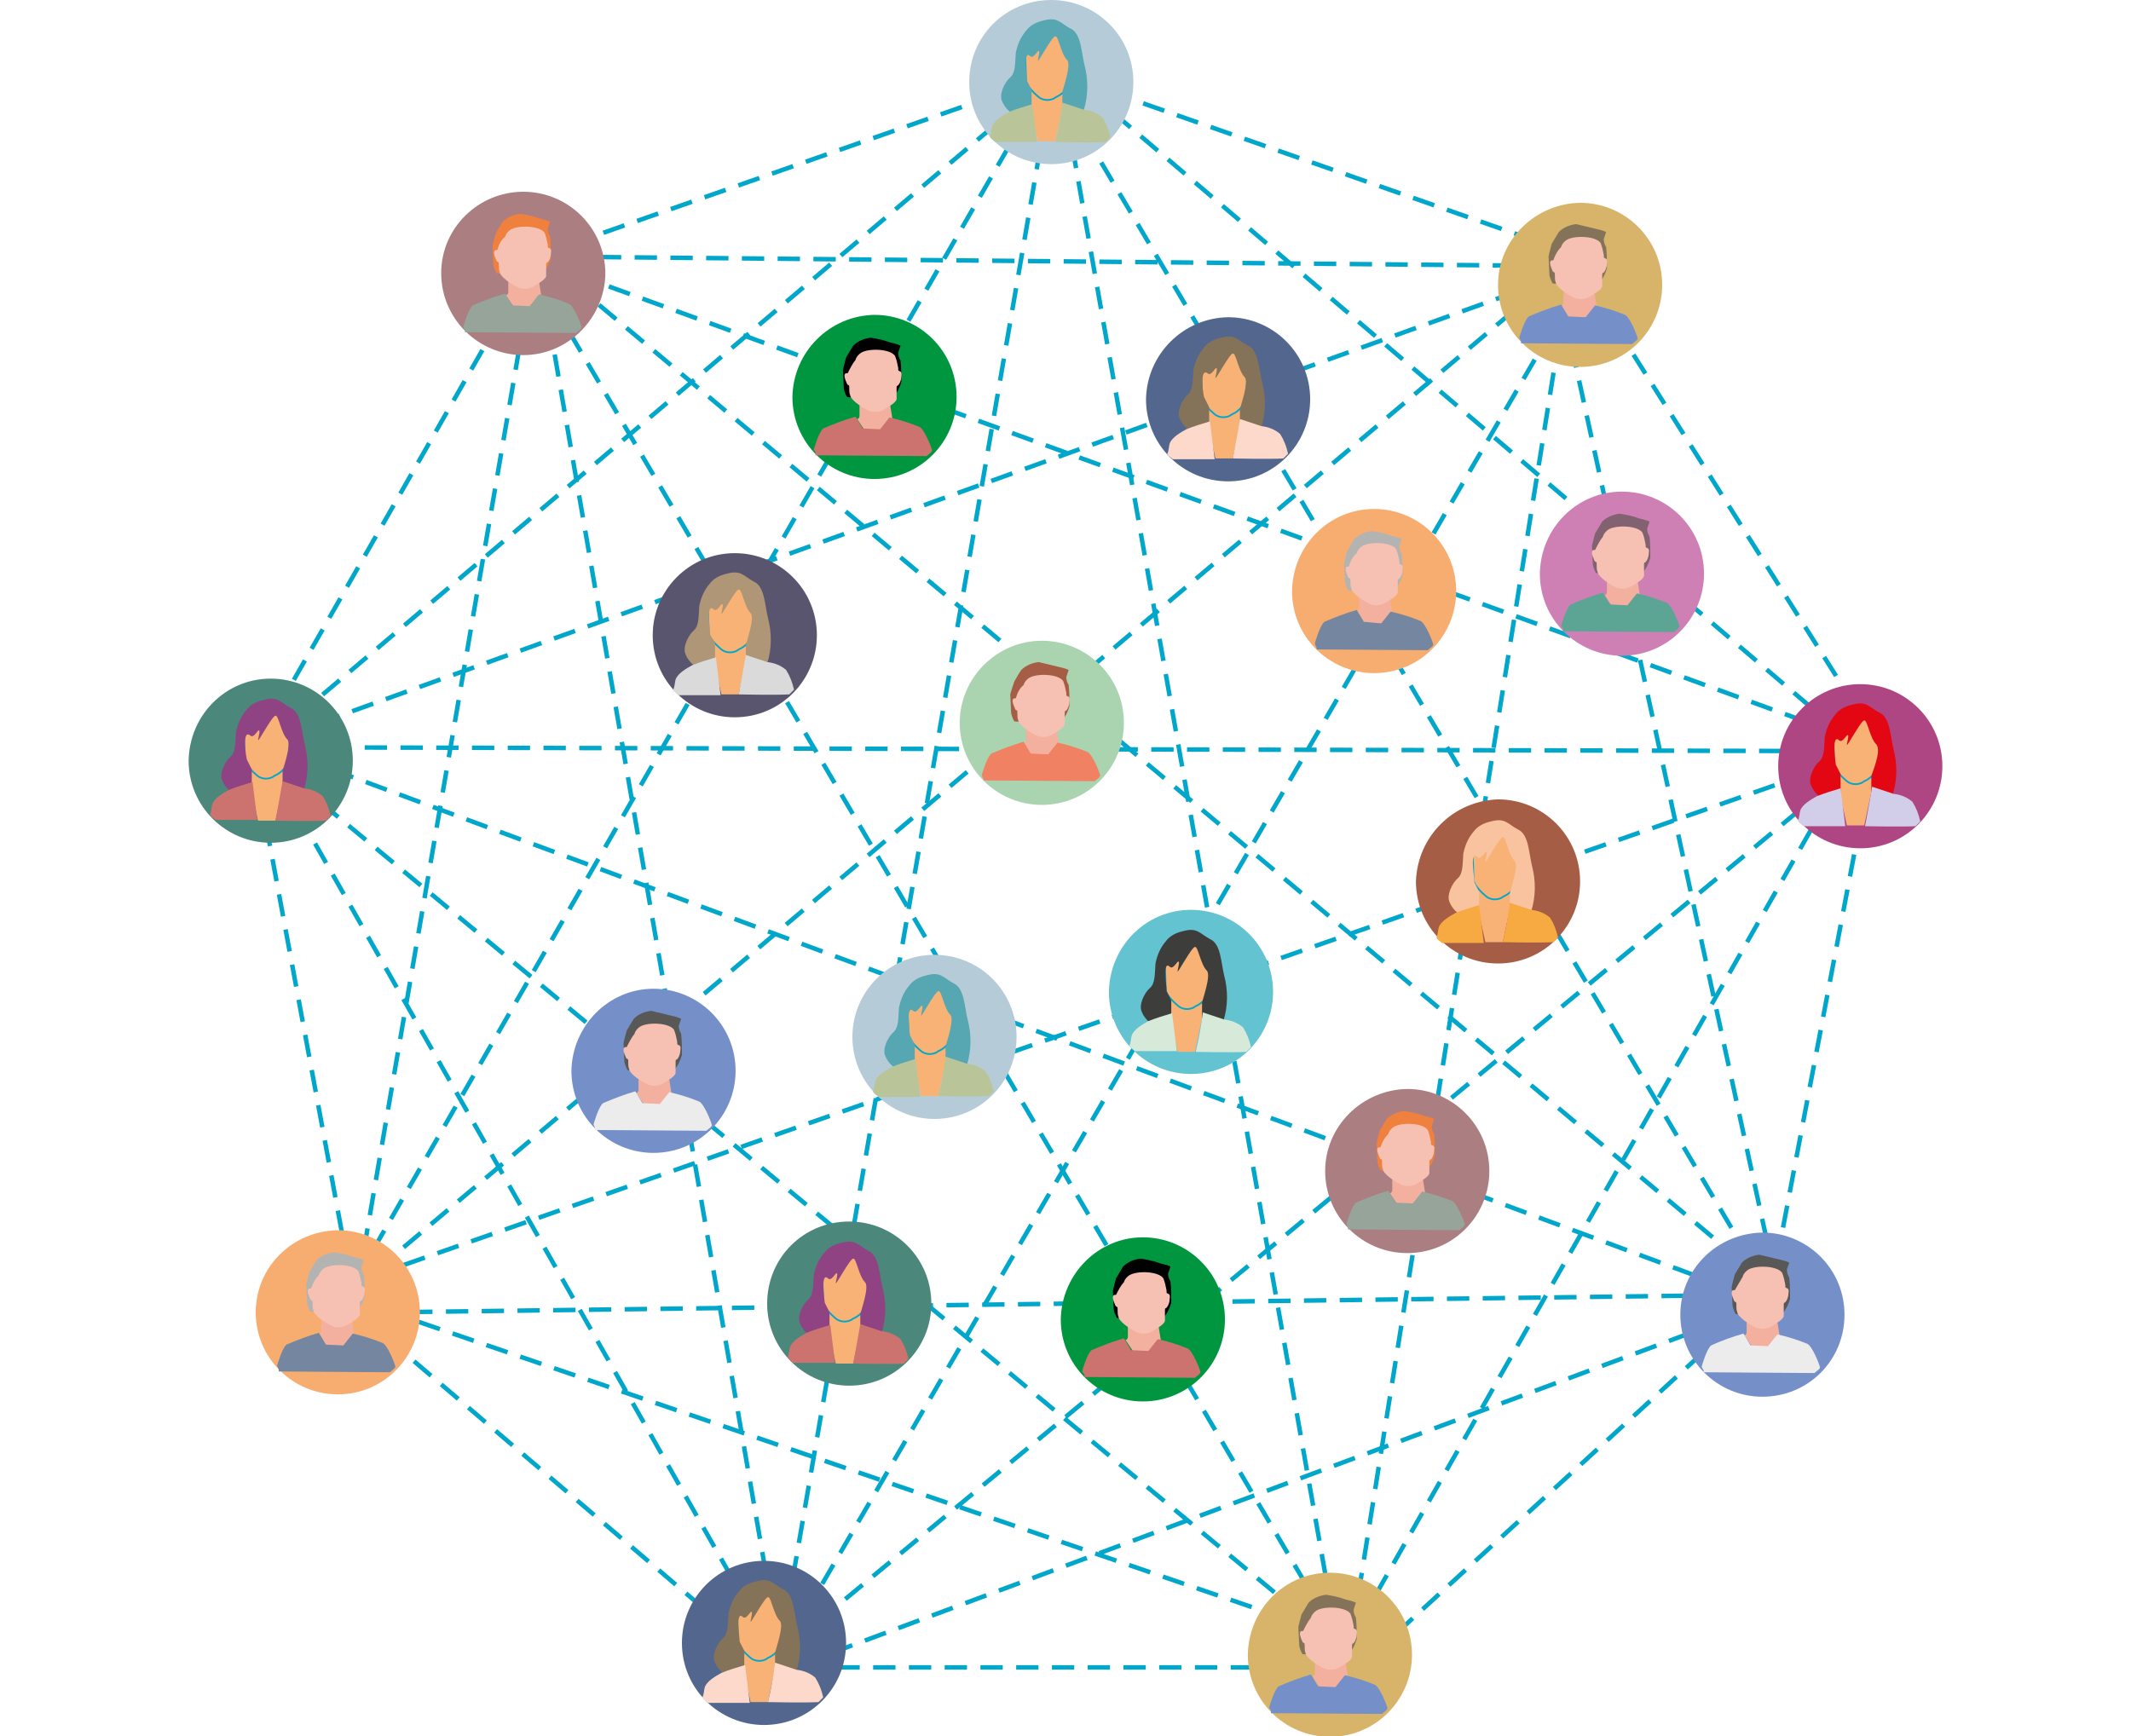 <?xml version="1.0" encoding="utf-8"?>
<!-- Generator: $$$/GeneralStr/196=Adobe Illustrator 27.6.0, SVG Export Plug-In . SVG Version: 6.00 Build 0)  -->
<svg version="1.1" id="Raggruppa_330" xmlns="http://www.w3.org/2000/svg" xmlns:xlink="http://www.w3.org/1999/xlink" x="0px"
	 y="0px" viewBox="0 0 270 220" style="enable-background:new 0 0 270 220;" xml:space="preserve">
<style type="text/css">
	.st0{fill:none;stroke:#00A7CB;stroke-width:0.567;stroke-miterlimit:22.926;stroke-dasharray:2.83,1.7;}
	.st1{fill-rule:evenodd;clip-rule:evenodd;fill:#B6CBD8;}
	.st2{fill-rule:evenodd;clip-rule:evenodd;fill:#F8B276;}
	.st3{fill:none;stroke:#00A7CB;stroke-width:0.216;stroke-miterlimit:22.926;}
	.st4{fill-rule:evenodd;clip-rule:evenodd;fill:#57A7B3;}
	.st5{fill-rule:evenodd;clip-rule:evenodd;fill:#B9C599;}
	.st6{fill-rule:evenodd;clip-rule:evenodd;fill:#53668D;}
	.st7{fill-rule:evenodd;clip-rule:evenodd;fill:#857359;}
	.st8{fill-rule:evenodd;clip-rule:evenodd;fill:#FCD9CA;}
	.st9{fill-rule:evenodd;clip-rule:evenodd;fill:#4B877A;}
	.st10{fill-rule:evenodd;clip-rule:evenodd;fill:#904382;}
	.st11{fill-rule:evenodd;clip-rule:evenodd;fill:#CC7370;}
	.st12{fill-rule:evenodd;clip-rule:evenodd;fill:#5A556E;}
	.st13{fill-rule:evenodd;clip-rule:evenodd;fill:#AF9676;}
	.st14{fill-rule:evenodd;clip-rule:evenodd;fill:#DADADA;}
	.st15{fill-rule:evenodd;clip-rule:evenodd;fill:#A65D45;}
	.st16{fill-rule:evenodd;clip-rule:evenodd;fill:#F9C3A0;}
	.st17{fill-rule:evenodd;clip-rule:evenodd;fill:#F7A942;}
	.st18{fill-rule:evenodd;clip-rule:evenodd;fill:#AD4682;}
	.st19{fill-rule:evenodd;clip-rule:evenodd;fill:#E30613;}
	.st20{fill-rule:evenodd;clip-rule:evenodd;fill:#D2CDE8;}
	.st21{fill-rule:evenodd;clip-rule:evenodd;fill:#758FC9;}
	.st22{fill-rule:evenodd;clip-rule:evenodd;fill:#F4B09E;}
	.st23{fill-rule:evenodd;clip-rule:evenodd;fill:#ECECEC;}
	.st24{fill-rule:evenodd;clip-rule:evenodd;fill:#585857;}
	.st25{fill-rule:evenodd;clip-rule:evenodd;fill:#F6C1B3;}
	.st26{fill-rule:evenodd;clip-rule:evenodd;fill:#A9D4AF;}
	.st27{fill-rule:evenodd;clip-rule:evenodd;fill:#F08263;}
	.st28{fill-rule:evenodd;clip-rule:evenodd;fill:#F7AD70;}
	.st29{fill-rule:evenodd;clip-rule:evenodd;fill:#7486A0;}
	.st30{fill-rule:evenodd;clip-rule:evenodd;fill:#B3B3B2;}
	.st31{fill-rule:evenodd;clip-rule:evenodd;fill:#CE80B5;}
	.st32{fill-rule:evenodd;clip-rule:evenodd;fill:#5CA594;}
	.st33{fill-rule:evenodd;clip-rule:evenodd;fill:#826271;}
	.st34{fill-rule:evenodd;clip-rule:evenodd;fill:#D7B46A;}
	.st35{fill-rule:evenodd;clip-rule:evenodd;fill:#009640;}
	.st36{fill-rule:evenodd;clip-rule:evenodd;}
	.st37{fill-rule:evenodd;clip-rule:evenodd;fill:#AB7E81;}
	.st38{fill-rule:evenodd;clip-rule:evenodd;fill:#96A499;}
	.st39{fill-rule:evenodd;clip-rule:evenodd;fill:#F0803D;}
	.st40{fill-rule:evenodd;clip-rule:evenodd;fill:#64C3D1;}
	.st41{fill-rule:evenodd;clip-rule:evenodd;fill:#3D3D3C;}
	.st42{fill-rule:evenodd;clip-rule:evenodd;fill:#D7EAD9;}
</style>
<path id="Tracciato_919" class="st0" d="M67.9,32.5L134,9.3L198.8,32l38.9,61.7l-13.3,69.8l-52.2,47.8H97.9l-52.7-45L32,95.3
	L67.9,32.5z"/>
<path id="Tracciato_920" class="st0" d="M132.6,14.2L98.8,209.5l-30-173.1l100.5,170.9L134.8,12.6l88.3,149.3L70,33.7l169.1,61.5
	L34.5,94.7l186.9,69.4l-171.9,2.2l121.5,41.6l64.4-113.2l-100.9-86l-101.5,86l66.4,117l126.1-47L196.9,33.7L67.8,32.5L45.6,161.3
	l86-149.3"/>
<path id="Tracciato_921" class="st0" d="M36.1,93.2l160.4-57.8L46.6,161.9l190.3-66.6L99.3,209.1l98.8-169.8l-27.2,170.3L35.2,97.2"
	/>
<path id="Tracciato_922" class="st1" d="M133.2,0c5.7,0,10.4,4.6,10.4,10.4c0,5.7-4.6,10.4-10.4,10.4c-5.7,0-10.4-4.6-10.4-10.4
	C122.8,4.6,127.4,0,133.2,0"/>
<path id="Tracciato_923" class="st2" d="M130.5,12l0.1,1.8l0.9,4.1h2.2l1-4.7v-1.5C134.8,11.8,130.6,8.7,130.5,12"/>
<path id="Tracciato_924" class="st2" d="M129.9,7.4c0,0,0.1,2.2,0.1,2.8s1,1.6,1.6,2.1c0.6,0.5,1.6,0.5,2.2,0
	c0.7-0.3,1.2-0.8,1.6-1.5c0.2-1,0.3-2.1,0.3-3.1c-0.1-1.2-0.6-2.4-1.2-3.4c-0.5-0.5-1.2-0.8-1.9-0.6c-0.6,0.4-1.9,1.2-2.2,1.9
	S129.9,7.4,129.9,7.4z"/>
<path id="Tracciato_925" class="st3" d="M129.9,7.4c0,0,0.1,2.2,0.1,2.8s1,1.6,1.6,2.1c0.6,0.5,1.6,0.5,2.2,0
	c0.7-0.3,1.2-0.8,1.6-1.5c0.2-1,0.3-2.1,0.3-3.1c-0.1-1.2-0.6-2.4-1.2-3.4c-0.5-0.5-1.2-0.8-1.9-0.6c-0.6,0.4-1.9,1.2-2.2,1.9
	S129.9,7.4,129.9,7.4z"/>
<path id="Tracciato_926" class="st4" d="M130.5,7.1c0.3,0.3,0.6-0.1,1-0.6c0.4-0.3,0,0.9,0,1.2s1.8-3.1,2.2-3.1
	c0.4-0.1,0.7,2.2,1.5,3c0.6,0.6-0.6,3.8-0.6,4.1v2.2c0,0,1.9,2.2,2.7,0.1c0.6-1.9,0.6-3.9,0.1-5.8c-0.4-1.6-0.4-4-1.8-4.6
	c-1.3-0.7-1.6-1.5-3.4-1c-0.9,0.2-1.7,0.6-2.2,1.3c-0.7,0.8-1.1,1.8-1.3,2.8c-0.1,1.2,0,2.5-0.7,3.1c-0.7,0.6-1.5,2.2-1,3.1
	c0.2,0.5,0.6,1,1,1.3c0.9,0,1.8,0,2.7-0.1v-2.7l-0.6-1.2C130.2,10.2,129.5,6.2,130.5,7.1"/>
<path id="Tracciato_927" class="st5" d="M130.8,13.2c-1,0.3-2,0.6-3,1c-0.7,0.4-1.8,1-2.1,1.8c-0.1,0.3-0.1,0.9-0.3,1.3
	c0.1,0.3,0.4,0.4,0.7,0.7h5.3L130.8,13.2z"/>
<path id="Tracciato_928" class="st5" d="M134.6,13c0.9,0.3,1.8,0.6,2.7,0.9c0.9,0.1,1.7,0.4,2.4,1c0.5,0.8,0.8,1.6,1,2.5l-0.6,0.6
	c-1.8,0.1-6.4,0-6.4,0C134.1,16.4,134.4,14.7,134.6,13"/>
<path id="Tracciato_929" class="st6" d="M155.6,40.2c5.7,0,10.4,4.6,10.4,10.4c0,5.7-4.6,10.4-10.4,10.4c-5.7,0-10.4-4.6-10.4-10.4
	C145.3,44.9,149.9,40.3,155.6,40.2"/>
<path id="Tracciato_930" class="st2" d="M153,52.2l0.1,1.8l0.9,4.1h2.2l1-4.7v-1.5C157.1,51.9,153,49,153,52.2"/>
<path id="Tracciato_931" class="st2" d="M152.2,47.6c0,0,0.1,2.2,0.1,2.8s1,1.6,1.6,2.1c0.6,0.5,1.6,0.5,2.2,0
	c0.7-0.3,1.2-0.8,1.6-1.5c0.2-1,0.3-2.1,0.3-3.1c-0.1-1.2-0.6-2.4-1.2-3.4c-0.5-0.5-1.2-0.8-1.9-0.6c-0.6,0.4-1.9,1.2-2.2,1.9
	S152.2,47.6,152.2,47.6z"/>
<path id="Tracciato_932" class="st3" d="M152.2,47.6c0,0,0.1,2.2,0.1,2.8s1,1.6,1.6,2.1c0.6,0.5,1.6,0.5,2.2,0
	c0.7-0.3,1.2-0.8,1.6-1.5c0.2-1,0.3-2.1,0.3-3.1c-0.1-1.2-0.6-2.4-1.2-3.4c-0.5-0.5-1.2-0.8-1.9-0.6c-0.6,0.4-1.9,1.2-2.2,1.9
	S152.2,47.6,152.2,47.6z"/>
<path id="Tracciato_933" class="st7" d="M153,47.3c0.3,0.3,0.6-0.1,1-0.6c0.4-0.3,0,0.9,0,1.2s1.8-3.1,2.2-3.1
	c0.4-0.1,0.7,2.2,1.5,3c0.6,0.6-0.6,3.8-0.6,4.1v2.2c0,0,1.9,2.2,2.7,0.1c0.6-1.9,0.6-3.9,0.1-5.8c-0.4-1.6-0.4-4-1.8-4.6
	c-1.3-0.7-1.6-1.5-3.4-1c-0.9,0.2-1.7,0.6-2.2,1.3c-0.7,0.8-1.1,1.8-1.3,2.8c-0.1,1.2,0,2.5-0.7,3.1s-1.5,2.2-1,3.1
	c0.2,0.5,0.6,1,1,1.3c0.9,0,1.8,0,2.7-0.1v-2.7l-0.6-1.2C152.5,50.5,151.9,46.5,153,47.3"/>
<path id="Tracciato_934" class="st8" d="M153.3,53.4c-1,0.3-2,0.6-3,1c-0.7,0.4-1.8,1-2.1,1.8c-0.1,0.3-0.1,0.9-0.3,1.3
	c0.1,0.3,0.4,0.4,0.7,0.7h5.3L153.3,53.4z"/>
<path id="Tracciato_935" class="st8" d="M157.1,53.1c0.9,0.3,1.8,0.6,2.7,0.9c0.9,0.1,1.7,0.4,2.4,1c0.5,0.8,0.8,1.6,1,2.5l-0.6,0.6
	c-1.8,0.1-6.4,0-6.4,0S157.1,53.4,157.1,53.1"/>
<path id="Tracciato_936" class="st9" d="M34.3,86c5.7,0,10.4,4.6,10.4,10.4c0,5.7-4.6,10.4-10.4,10.4c-5.7,0-10.4-4.6-10.4-10.4
	C24,90.6,28.6,86,34.3,86"/>
<path id="Tracciato_937" class="st2" d="M31.7,98.1l0.1,1.8l0.9,4.1h2.2l1-4.7v-1.5C35.8,97.8,31.7,94.7,31.7,98.1"/>
<path id="Tracciato_938" class="st2" d="M30.9,93.4c0,0,0.1,2.2,0.1,2.8s1,1.6,1.6,2.1c0.6,0.5,1.6,0.5,2.2,0
	c0.7-0.3,1.2-0.8,1.6-1.5c0.2-1,0.3-2.1,0.3-3.1c-0.1-1.2-0.6-2.4-1.2-3.4c-0.5-0.5-1.2-0.8-1.9-0.6c-0.6,0.4-1.9,1.2-2.2,1.9
	S30.9,93.4,30.9,93.4z"/>
<path id="Tracciato_939" class="st3" d="M30.9,93.4c0,0,0.1,2.2,0.1,2.8s1,1.6,1.6,2.1c0.6,0.5,1.6,0.5,2.2,0
	c0.7-0.3,1.2-0.8,1.6-1.5c0.2-1,0.3-2.1,0.3-3.1c-0.1-1.2-0.6-2.4-1.2-3.4c-0.5-0.5-1.2-0.8-1.9-0.6c-0.6,0.4-1.9,1.2-2.2,1.9
	S30.9,93.4,30.9,93.4z"/>
<path id="Tracciato_940" class="st10" d="M31.7,93.2c0.3,0.3,0.6-0.1,1-0.6c0.4-0.3,0,0.9,0,1.2s1.8-3.1,2.2-3.1
	c0.4-0.1,0.7,2.2,1.5,3c0.6,0.6-0.6,3.8-0.6,4.1v2.2c0,0,1.9,2.2,2.7,0.1c0.6-1.9,0.6-3.9,0.1-5.8c-0.4-1.6-0.4-4-1.8-4.6
	c-1.3-0.7-1.6-1.5-3.4-1c-0.9,0.2-1.7,0.6-2.2,1.3c-0.7,0.8-1.1,1.8-1.3,2.8c-0.1,1.2,0,2.5-0.7,3.1s-1.5,2.2-1,3.1
	c0.2,0.5,0.6,1,1,1.3c0.9,0,1.8,0,2.7-0.1v-2.7l-0.6-1.2C31.2,96.2,30.6,92.3,31.7,93.2"/>
<path id="Tracciato_941" class="st11" d="M32,99.1c-1,0.3-2,0.6-3,1c-0.7,0.4-1.8,1-2.1,1.8c-0.1,0.3-0.1,0.9-0.3,1.3
	c0.1,0.3,0.4,0.4,0.7,0.7h5.3L32,99.1z"/>
<path id="Tracciato_942" class="st11" d="M35.8,99c0.9,0.3,1.8,0.6,2.7,0.9c0.9,0.1,1.7,0.4,2.4,1c0.5,0.8,0.8,1.6,1,2.5l-0.6,0.6
	c-1.8,0.1-6.4,0-6.4,0S35.8,99.1,35.8,99"/>
<path id="Tracciato_943" class="st12" d="M93.1,70.1c5.7,0,10.4,4.6,10.4,10.4c0,5.7-4.6,10.4-10.4,10.4c-5.7,0-10.4-4.6-10.4-10.4
	C82.7,74.8,87.3,70.1,93.1,70.1"/>
<path id="Tracciato_944" class="st2" d="M90.4,82.1l0.1,1.8l0.9,4.1h2.2l1-4.7v-1.5C94.5,81.8,90.4,78.7,90.4,82.1"/>
<path id="Tracciato_945" class="st2" d="M89.7,77.4c0,0,0.1,2.2,0.1,2.8s1,1.6,1.6,2.1c0.6,0.5,1.6,0.5,2.2,0
	c0.7-0.3,1.2-0.8,1.6-1.5c0.2-1,0.3-2.1,0.3-3.1c-0.1-1.2-0.6-2.4-1.2-3.4c-0.5-0.5-1.2-0.8-1.9-0.6c-0.6,0.4-1.9,1.2-2.2,1.9
	C90.1,76.2,89.9,76.8,89.7,77.4z"/>
<path id="Tracciato_946" class="st3" d="M89.7,77.4c0,0,0.1,2.2,0.1,2.8s1,1.6,1.6,2.1c0.6,0.5,1.6,0.5,2.2,0
	c0.7-0.3,1.2-0.8,1.6-1.5c0.2-1,0.3-2.1,0.3-3.1c-0.1-1.2-0.6-2.4-1.2-3.4c-0.5-0.5-1.2-0.8-1.9-0.6c-0.6,0.4-1.9,1.2-2.2,1.9
	C90.1,76.2,89.9,76.8,89.7,77.4z"/>
<path id="Tracciato_947" class="st13" d="M90.4,77.2c0.3,0.3,0.6-0.1,1-0.6c0.4-0.3,0,0.9,0,1.2s1.8-3.1,2.2-3.1
	c0.4-0.1,0.7,2.2,1.5,3c0.6,0.6-0.6,3.8-0.6,4.1V84c0,0,1.9,2.2,2.7,0.1c0.6-1.9,0.6-3.9,0.1-5.8c-0.4-1.6-0.4-4-1.8-4.6
	c-1.3-0.7-1.6-1.5-3.4-1c-0.9,0.2-1.7,0.6-2.2,1.3c-0.7,0.8-1.1,1.8-1.3,2.8c-0.1,1.2,0,2.5-0.7,3.1s-1.5,2.2-1,3.1
	c0.2,0.5,0.6,1,1,1.3c0.9,0,1.8,0,2.7-0.1v-2.7L90,80.5C90,80.2,89.4,76.3,90.4,77.2"/>
<path id="Tracciato_948" class="st14" d="M90.7,83.3c-1,0.3-2,0.6-3,1c-0.7,0.4-1.8,1-2.1,1.8c-0.1,0.3-0.1,0.9-0.3,1.3
	c0.1,0.3,0.4,0.4,0.7,0.7h5.3L90.7,83.3z"/>
<path id="Tracciato_949" class="st14" d="M94.5,83c0.9,0.3,1.8,0.6,2.7,0.9c0.9,0.1,1.7,0.4,2.4,1c0.5,0.8,0.8,1.6,1,2.5L100,88
	c-1.8,0.1-6.4,0-6.4,0S94.5,83.1,94.5,83"/>
<path id="Tracciato_950" class="st15" d="M189.8,101.3c5.7,0,10.4,4.6,10.4,10.4c0,5.7-4.6,10.4-10.4,10.4
	c-5.7,0-10.4-4.6-10.4-10.4C179.6,106,184.1,101.5,189.8,101.3"/>
<path id="Tracciato_951" class="st2" d="M187.2,113.5l0.1,1.8l0.9,4.1h2.2l1-4.7v-1.5C191.4,113.2,187.3,110.1,187.2,113.5"/>
<path id="Tracciato_952" class="st2" d="M186.6,108.7c0,0,0.1,2.2,0.1,2.8s1,1.6,1.6,2.1c0.6,0.5,1.6,0.5,2.2,0
	c0.7-0.3,1.2-0.8,1.6-1.5c0.2-1,0.3-2.1,0.3-3.1c-0.1-1.2-0.6-2.4-1.2-3.4c-0.5-0.5-1.2-0.8-1.9-0.6c-0.6,0.4-1.9,1.2-2.2,1.9
	S186.6,108.7,186.6,108.7z"/>
<path id="Tracciato_953" class="st3" d="M186.6,108.7c0,0,0.1,2.2,0.1,2.8s1,1.6,1.6,2.1c0.6,0.5,1.6,0.5,2.2,0
	c0.7-0.3,1.2-0.8,1.6-1.5c0.2-1,0.3-2.1,0.3-3.1c-0.1-1.2-0.6-2.4-1.2-3.4c-0.5-0.5-1.2-0.8-1.9-0.6c-0.6,0.4-1.9,1.2-2.2,1.9
	S186.6,108.7,186.6,108.7z"/>
<path id="Tracciato_954" class="st16" d="M187.2,108.6c0.3,0.3,0.6-0.1,1-0.6c0.4-0.3,0,0.9,0,1.2s1.8-3.1,2.2-3.1
	c0.4-0.1,0.7,2.2,1.5,3c0.6,0.6-0.6,3.8-0.6,4.1v2.2c0,0,1.9,2.2,2.7,0.1c0.6-1.9,0.6-3.9,0.1-5.8c-0.4-1.6-0.4-4-1.8-4.6
	c-1.3-0.7-1.6-1.5-3.4-1c-0.9,0.2-1.7,0.6-2.2,1.3c-0.7,0.8-1.1,1.8-1.3,2.8c-0.1,1.2,0,2.5-0.7,3.1s-1.5,2.2-1,3.1
	c0.2,0.5,0.6,1,1,1.3c0.9,0,1.8,0,2.7-0.1V113l-0.6-1.2C186.9,111.5,186.1,107.7,187.2,108.6"/>
<path id="Tracciato_955" class="st17" d="M187.4,114.7c-1,0.3-2,0.6-3,1c-0.7,0.4-1.8,1-2.1,1.8c-0.1,0.3-0.1,0.9-0.3,1.3
	c0.1,0.3,0.4,0.4,0.7,0.7h5.3L187.4,114.7z"/>
<path id="Tracciato_956" class="st17" d="M191.3,114.4c0.9,0.3,1.8,0.6,2.7,0.9c0.9,0.1,1.7,0.4,2.4,1c0.5,0.8,0.8,1.6,1,2.5
	l-0.6,0.6c-1.8,0.1-6.4,0-6.4,0C190.8,117.7,191.1,116.1,191.3,114.4"/>
<path id="Tracciato_957" class="st18" d="M235.7,86.7c5.7,0,10.4,4.6,10.4,10.4c0,5.7-4.6,10.4-10.4,10.4c-5.7,0-10.4-4.6-10.4-10.4
	C225.3,91.3,230,86.7,235.7,86.7"/>
<path id="Tracciato_958" class="st2" d="M233,98.7l0.1,1.8l0.9,4.1h2.2l1-4.7v-1.5C237.2,98.5,233,95.4,233,98.7"/>
<path id="Tracciato_959" class="st2" d="M232.3,94.1c0,0,0.1,2.2,0.1,2.8s1,1.6,1.6,2.1c0.6,0.5,1.6,0.5,2.2,0
	c0.7-0.3,1.2-0.8,1.6-1.5c0.2-1,0.3-2.1,0.3-3.1c-0.1-1.2-0.6-2.4-1.2-3.4c-0.5-0.5-1.2-0.8-1.9-0.6c-0.6,0.4-1.9,1.2-2.2,1.9
	S232.3,94.1,232.3,94.1z"/>
<path id="Tracciato_960" class="st3" d="M232.3,94.1c0,0,0.1,2.2,0.1,2.8s1,1.6,1.6,2.1c0.6,0.5,1.6,0.5,2.2,0
	c0.7-0.3,1.2-0.8,1.6-1.5c0.2-1,0.3-2.1,0.3-3.1c-0.1-1.2-0.6-2.4-1.2-3.4c-0.5-0.5-1.2-0.8-1.9-0.6c-0.6,0.4-1.9,1.2-2.2,1.9
	S232.3,94.1,232.3,94.1z"/>
<path id="Tracciato_961" class="st19" d="M233,93.8c0.3,0.3,0.6-0.1,1-0.6c0.4-0.3,0,0.9,0,1.2s1.8-3.1,2.2-3.1
	c0.4-0.1,0.7,2.2,1.5,3s-0.6,3.8-0.6,4.1v2.2c0,0,1.9,2.2,2.7,0.1c0.6-1.9,0.6-3.9,0.1-5.8c-0.4-1.6-0.4-4-1.8-4.6
	c-1.3-0.7-1.6-1.5-3.4-1c-0.9,0.2-1.7,0.6-2.2,1.3c-0.7,0.8-1.1,1.8-1.3,2.8c-0.1,1.2,0,2.5-0.7,3.1s-1.5,2.2-1,3.1
	c0.2,0.5,0.6,1,1,1.3c0.9,0,1.8,0,2.7-0.1v-2.7l-0.6-1.2C232.6,96.9,232,92.9,233,93.8"/>
<path id="Tracciato_962" class="st20" d="M233.2,99.9c-1,0.3-2,0.6-3,1c-0.7,0.4-1.8,1-2.1,1.8c-0.1,0.3-0.1,0.9-0.3,1.3
	c0.1,0.3,0.4,0.4,0.7,0.7h5.3L233.2,99.9z"/>
<path id="Tracciato_963" class="st20" d="M237.2,99.7c0.9,0.3,1.8,0.6,2.7,0.9c0.9,0.1,1.7,0.4,2.4,1c0.5,0.8,0.8,1.6,1,2.5
	l-0.6,0.6c-1.8,0.1-6.4,0-6.4,0S237.2,99.9,237.2,99.7"/>
<path id="Tracciato_964" class="st21" d="M223.3,156.2c5.7,0,10.4,4.6,10.4,10.4s-4.6,10.4-10.4,10.4c-5.7,0-10.4-4.6-10.4-10.4
	C212.9,160.9,217.5,156.3,223.3,156.2"/>
<path id="Tracciato_965" class="st22" d="M221.3,167.6v1.2c0,0.2-0.1,0.4-0.3,0.4l1,1.5h2.2l1.3-1.3l-0.3-1.9
	C225.3,167.6,221.5,165.3,221.3,167.6"/>
<path id="Tracciato_966" class="st23" d="M215.6,173.2c0,0,0.6-2.2,1.2-2.7c1.3-0.6,2.7-1.1,4.1-1.5l0.9,1.5l2.2,0.1l1.2-1.5
	c1.3,0.3,2.6,0.7,3.8,1.2c0.6,0.3,1.5,2.5,1.6,3c-0.1,0.3-0.4,0.4-0.7,0.7c-2.5,0-11.8-0.1-14.1-0.1
	C216,173.7,215.7,173.5,215.6,173.2L215.6,173.2z"/>
<path id="Tracciato_967" class="st24" d="M225.9,166.4c0.4-0.5,0.7-1.1,0.9-1.8c0-0.9,0-1.8-0.1-2.7c-0.2-0.3-0.3-0.7-0.3-1
	c0.1-0.3,0.2-0.6,0.3-0.9c-0.4-0.2-0.9-0.3-1.3-0.4c-0.8-0.2-1.7-0.4-2.5-0.6c-0.8,0.1-1.6,0.4-2.2,1c-0.3,0.5-0.6,1-0.9,1.5
	c0,0-0.4,1.5-0.4,1.6s0.1,1.8,0.1,2.1c0,0.5,0.2,0.9,0.4,1.3C220.1,166.7,225.9,166.4,225.9,166.4"/>
<path id="Tracciato_968" class="st25" d="M219.8,163.5c0,0-0.4-0.1-0.4,0.3c0,0.4,0.2,0.7,0.3,1c0.1,0.3,0.3,0.1,0.3,0.4
	c0,0.4,0,0.9,0.1,1c0,0.6,1.3,1.5,2.1,1.9c0.7,0.4,1.5,0.4,2.2,0c0.7-0.4,1.5-0.9,1.6-1.3v-1.5c0-0.3,0.1-0.1,0.3-0.4
	c0.2-0.3,0.3-0.7,0.3-1c0.1-0.6-0.1-0.6-0.3-0.7c-0.1,0-0.1-0.1-0.1-0.4c-0.1-0.5-0.2-1-0.4-1.5c-0.6-0.9-3.3-1-4.3-0.4
	c-0.3,0.2-0.6,0.5-0.7,0.9L219.8,163.5"/>
<path id="Tracciato_969" class="st26" d="M132,81.2c5.7,0,10.4,4.6,10.4,10.4c0,5.7-4.6,10.4-10.4,10.4c-5.7,0-10.4-4.6-10.4-10.4
	C121.6,85.9,126.3,81.2,132,81.2"/>
<path id="Tracciato_970" class="st22" d="M130,92.6v1.2c0,0.2-0.1,0.4-0.3,0.4l1,1.5h2.2l1.3-1.3l-0.3-1.9
	C134,92.6,130.2,90.2,130,92.6"/>
<path id="Tracciato_971" class="st27" d="M124.4,98.2c0,0,0.6-2.2,1.2-2.7c1.4-0.6,2.7-1.1,4.1-1.5l0.9,1.5l2.2,0.1l1.2-1.5
	c1.3,0.3,2.6,0.7,3.8,1.2c0.6,0.3,1.5,2.5,1.6,3c-0.1,0.3-0.4,0.4-0.7,0.7c-2.5,0-11.8-0.1-14.1-0.1
	C124.7,98.7,124.4,98.5,124.4,98.2L124.4,98.2z"/>
<path id="Tracciato_972" class="st15" d="M134.6,91.3c0.4-0.5,0.7-1.1,0.9-1.8c0-0.9,0-1.8-0.1-2.7c-0.2-0.3-0.3-0.7-0.3-1
	c0.1-0.3,0.2-0.6,0.3-0.9c-0.4-0.2-0.9-0.3-1.3-0.4c-0.8-0.2-1.7-0.4-2.5-0.6c-0.8,0.1-1.6,0.4-2.2,1c-0.3,0.4-0.9,1.5-0.9,1.5
	S128,87.9,128,88s0.1,1.8,0.1,2.1c0,0.5,0.2,0.9,0.4,1.3C128.9,91.6,134.6,91.3,134.6,91.3"/>
<path id="Tracciato_973" class="st25" d="M128.7,88.5c0,0-0.4-0.1-0.4,0.3c0,0.4,0.2,0.7,0.3,1c0.1,0.3,0.3,0.1,0.3,0.4
	c0,0.4,0,0.9,0.1,1c0,0.6,1.3,1.5,2.1,1.9c0.7,0.4,1.5,0.4,2.2,0c0.7-0.4,1.5-0.9,1.6-1.3v-1.5c0-0.3,0.1-0.1,0.3-0.4
	c0.2-0.3,0.3-0.7,0.3-1c0.1-0.6-0.1-0.6-0.3-0.7c-0.1,0-0.1-0.1-0.1-0.4c-0.1-0.5-0.2-1-0.4-1.5c-0.6-0.9-3.3-1-4.3-0.4
	c-0.3,0.2-0.6,0.5-0.7,0.9C129.2,87.2,128.9,87.8,128.7,88.5"/>
<path id="Tracciato_974" class="st28" d="M174.1,64.5c5.7,0,10.4,4.6,10.4,10.4c0,5.7-4.6,10.4-10.4,10.4c-5.7,0-10.4-4.6-10.4-10.4
	C163.8,69.1,168.4,64.5,174.1,64.5"/>
<path id="Tracciato_975" class="st22" d="M172.2,75.9v1.2c0,0.2-0.1,0.4-0.3,0.4l1,1.5h2.2l1.3-1.3l-0.3-1.9
	C176.2,75.9,172.4,73.5,172.2,75.9"/>
<path id="Tracciato_976" class="st29" d="M166.6,81.5c0,0,0.6-2.2,1.2-2.7c1.4-0.6,2.7-1.1,4.1-1.5l0.9,1.5L175,79l1.2-1.5
	c1.3,0.3,2.6,0.7,3.8,1.2c0.6,0.3,1.5,2.5,1.6,3c-0.1,0.3-0.4,0.4-0.7,0.7c-2.5,0-11.8-0.1-14.1-0.1C166.9,82,166.6,81.8,166.6,81.5
	L166.6,81.5z"/>
<path id="Tracciato_977" class="st30" d="M176.8,74.7c0.4-0.5,0.7-1.1,0.9-1.8c0-0.9,0-1.8-0.1-2.7c-0.2-0.3-0.3-0.7-0.3-1
	c0.1-0.3,0.2-0.6,0.3-0.9c-0.4-0.2-0.9-0.3-1.3-0.4c-0.8-0.3-1.7-0.5-2.5-0.6c-0.8,0.1-1.6,0.4-2.2,1c-0.3,0.5-0.6,1-0.9,1.5
	c0,0-0.4,1.5-0.4,1.6s0.1,1.8,0.1,2.1c0,0.5,0.2,0.9,0.4,1.3C171,74.9,176.8,74.7,176.8,74.7"/>
<path id="Tracciato_978" class="st25" d="M170.9,71.8c0,0-0.4-0.1-0.4,0.3c0,0.4,0.2,0.7,0.3,1c0.1,0.3,0.3,0.1,0.3,0.4
	c0,0.4,0,0.9,0.1,1c0,0.6,1.3,1.5,2.1,1.9c0.7,0.4,1.5,0.4,2.2,0c0.7-0.4,1.5-0.9,1.6-1.3v-1.5c0-0.3,0.1-0.1,0.3-0.4
	c0.2-0.3,0.3-0.7,0.3-1c0.1-0.6-0.1-0.6-0.3-0.7c-0.1,0-0.1-0.1-0.1-0.4c-0.1-0.5-0.2-1-0.4-1.5c-0.6-0.9-3.3-1-4.3-0.4
	c-0.3,0.2-0.6,0.5-0.7,0.9C171.4,70.5,171.1,71.1,170.9,71.8"/>
<path id="Tracciato_979" class="st31" d="M205.5,62.3c5.7,0,10.4,4.6,10.4,10.4c0,5.7-4.6,10.4-10.4,10.4c-5.7,0-10.4-4.6-10.4-10.4
	C195.2,66.9,199.8,62.3,205.5,62.3"/>
<path id="Tracciato_980" class="st22" d="M203.6,73.8V75c0,0.2-0.1,0.4-0.3,0.4l1,1.5h2.2l1.3-1.3l-0.3-1.9
	C207.6,73.7,203.7,71.5,203.6,73.8"/>
<path id="Tracciato_981" class="st32" d="M197.8,79.3c0,0,0.6-2.2,1.2-2.7c1.4-0.6,2.7-1.1,4.1-1.5l0.9,1.5l2.2,0.1l1.2-1.5
	c1.3,0.3,2.6,0.7,3.8,1.2c0.6,0.3,1.5,2.5,1.6,3c-0.1,0.3-0.4,0.4-0.7,0.7c-2.5,0-11.8-0.1-14.1-0.1C198.2,79.9,198,79.6,197.8,79.3
	L197.8,79.3z"/>
<path id="Tracciato_982" class="st33" d="M208.2,72.5c0.4-0.5,0.7-1.1,0.9-1.8c0-0.9,0-1.8-0.1-2.7c-0.2-0.3-0.3-0.7-0.3-1
	c0.1-0.3,0.2-0.6,0.3-0.9c-0.4-0.2-0.9-0.3-1.3-0.4c-0.8-0.3-1.7-0.5-2.5-0.6c-0.8,0.1-1.6,0.4-2.2,1c-0.3,0.5-0.6,1-0.9,1.5
	c0,0-0.4,1.5-0.4,1.6s0.1,1.8,0.1,2.1c0,0.5,0.2,0.9,0.4,1.3C202.4,72.8,208.2,72.5,208.2,72.5"/>
<path id="Tracciato_983" class="st25" d="M202.1,69.7c0,0-0.4-0.1-0.4,0.3c0,0.4,0.2,0.7,0.3,1c0.1,0.3,0.3,0.1,0.3,0.4
	c0,0.4,0,0.9,0.1,1c0,0.6,1.3,1.5,2.1,1.9c0.7,0.4,1.5,0.4,2.2,0c0.7-0.4,1.5-0.9,1.6-1.3v-1.5c0-0.3,0.1-0.1,0.3-0.4
	c0.2-0.3,0.3-0.7,0.3-1c0.1-0.6-0.1-0.6-0.3-0.7c-0.1,0-0.1-0.1-0.1-0.4c-0.1-0.5-0.2-1-0.4-1.5c-0.6-0.9-3.3-1-4.3-0.4
	c-0.3,0.2-0.6,0.5-0.7,0.9C202.7,68.5,202.4,69.1,202.1,69.7"/>
<path id="Tracciato_984" class="st34" d="M200.2,25.7c5.7,0,10.4,4.6,10.4,10.4c0,5.7-4.6,10.4-10.4,10.4c-5.7,0-10.4-4.6-10.4-10.4
	C189.8,30.4,194.5,25.8,200.2,25.7"/>
<path id="Tracciato_985" class="st22" d="M198.1,37.1v1.2c0,0.2-0.1,0.4-0.3,0.4l1,1.5h2.2l1.3-1.3l-0.3-1.9
	C202.1,37.1,198.2,34.8,198.1,37.1"/>
<path id="Tracciato_986" class="st21" d="M192.5,42.8c0,0,0.6-2.2,1.2-2.7c1.4-0.6,2.7-1.1,4.1-1.5l0.9,1.5l2.2,0.1l1.2-1.5
	c1.3,0.3,2.6,0.7,3.8,1.2c0.6,0.3,1.5,2.5,1.6,3c-0.1,0.3-0.4,0.4-0.7,0.7c-2.5,0-11.8-0.1-14.1-0.1
	C192.8,43.2,192.6,43.1,192.5,42.8L192.5,42.8z"/>
<path id="Tracciato_987" class="st7" d="M202.7,35.8c0.4-0.5,0.7-1.1,0.9-1.8c0-0.9,0-1.8-0.1-2.7c-0.2-0.3-0.3-0.7-0.3-1
	c0.1-0.3,0.2-0.6,0.3-0.9c-0.4-0.2-0.9-0.3-1.3-0.4c-0.8-0.2-1.7-0.4-2.5-0.6c-0.8,0.1-1.6,0.4-2.2,1c-0.3,0.5-0.6,1-0.9,1.5
	c0,0-0.4,1.5-0.4,1.6s0.1,1.8,0.1,2.1c0,0.5,0.2,0.9,0.4,1.3C196.9,36.1,202.7,35.8,202.7,35.8"/>
<path id="Tracciato_988" class="st25" d="M196.8,33c0,0-0.4-0.1-0.4,0.3c0,0.4,0.2,0.7,0.3,1c0.1,0.3,0.3,0.1,0.3,0.4
	c0,0.4,0,0.9,0.1,1c0,0.6,1.3,1.5,2.1,1.9c0.7,0.4,1.5,0.4,2.2,0c0.7-0.4,1.5-0.9,1.6-1.3v-1.5c0-0.3,0.1-0.1,0.3-0.4
	c0.2-0.3,0.3-0.7,0.3-1c0.1-0.6-0.1-0.6-0.3-0.7c-0.1,0-0.1-0.1-0.1-0.4c-0.1-0.5-0.2-1-0.4-1.5c-0.6-0.9-3.3-1-4.3-0.4
	c-0.3,0.2-0.6,0.5-0.7,0.9C197.3,31.8,197,32.4,196.8,33"/>
<path id="Tracciato_989" class="st35" d="M110.8,39.9c5.7,0,10.4,4.6,10.4,10.4c0,5.7-4.6,10.4-10.4,10.4c-5.7,0-10.4-4.6-10.4-10.4
	C100.5,44.6,105.1,40,110.8,39.9"/>
<path id="Tracciato_990" class="st22" d="M108.9,51.5v1.2c0,0.2-0.1,0.4-0.3,0.4l1,1.5h2.2l1.3-1.3l-0.3-1.9
	C112.7,51.3,109,49.1,108.9,51.5"/>
<path id="Tracciato_991" class="st11" d="M103.1,57c0,0,0.6-2.2,1.2-2.7c1.4-0.6,2.7-1.1,4.1-1.5l0.9,1.5l2.2,0.1l1.2-1.5
	c1.3,0.3,2.6,0.7,3.8,1.2c0.6,0.3,1.5,2.5,1.6,3c-0.1,0.3-0.4,0.4-0.7,0.7c-2.5,0-11.8-0.1-14.1-0.1C103.4,57.4,103.3,57.2,103.1,57
	L103.1,57z"/>
<path id="Tracciato_992" class="st36" d="M113.3,50.2c0.4-0.5,0.7-1.1,0.9-1.8c0-0.9,0-1.8-0.1-2.7c-0.2-0.3-0.3-0.7-0.3-1
	c0.1-0.3,0.2-0.6,0.3-0.9c-0.4-0.2-0.9-0.3-1.3-0.4c-0.8-0.3-1.7-0.5-2.5-0.6c-0.8,0.1-1.6,0.4-2.2,1c-0.3,0.5-0.6,1-0.9,1.5
	c0,0-0.4,1.5-0.4,1.6s0.1,1.8,0.1,2.1c0,0.5,0.2,0.9,0.4,1.3C107.7,50.5,113.3,50.2,113.3,50.2"/>
<path id="Tracciato_993" class="st25" d="M107.4,47.3c0,0-0.4-0.1-0.4,0.3c0,0.4,0.2,0.7,0.3,1c0.1,0.3,0.3,0.1,0.3,0.4
	c0,0.4,0,0.9,0.1,1c0,0.6,1.3,1.5,2.1,1.9c0.7,0.4,1.5,0.4,2.2,0c0.7-0.4,1.5-0.9,1.6-1.3v-1.5c0-0.3,0.1-0.1,0.3-0.4
	c0.2-0.3,0.3-0.7,0.3-1c0.1-0.6-0.1-0.6-0.3-0.7c-0.1,0-0.1-0.1-0.1-0.4c-0.1-0.5-0.2-1-0.4-1.5c-0.6-0.9-3.3-1-4.3-0.4
	c-0.3,0.2-0.6,0.5-0.7,0.9C108,46.1,107.7,46.7,107.4,47.3"/>
<path id="Tracciato_994" class="st37" d="M66.3,24.3c5.7,0,10.4,4.6,10.4,10.4C76.6,40.3,72,45,66.3,45c-5.7,0-10.4-4.6-10.4-10.4
	C55.9,28.9,60.6,24.3,66.3,24.3"/>
<path id="Tracciato_995" class="st22" d="M64.4,35.8V37c0,0.2-0.1,0.4-0.3,0.4l1,1.5h2.2l1.3-1.3l-0.3-1.9
	C68.3,35.7,64.5,33.4,64.4,35.8"/>
<path id="Tracciato_996" class="st38" d="M58.7,41.4c0,0,0.6-2.2,1.2-2.7c1.4-0.6,2.7-1.1,4.1-1.5l0.9,1.5l2.2,0.1l1.2-1.5
	c1.3,0.3,2.6,0.7,3.8,1.2c0.6,0.3,1.5,2.5,1.6,3c-0.1,0.3-0.4,0.4-0.7,0.7c-2.5,0-11.8-0.1-14.1-0.1C59,41.9,58.7,41.6,58.7,41.4
	L58.7,41.4z"/>
<path id="Tracciato_997" class="st39" d="M68.9,34.5c0.4-0.5,0.7-1.1,0.9-1.8c0-0.9,0-1.8-0.1-2.7c-0.2-0.3-0.3-0.7-0.3-1
	c0.1-0.3,0.2-0.6,0.3-0.9c-0.4-0.2-0.9-0.3-1.3-0.4c-0.8-0.3-1.7-0.5-2.5-0.6c-0.8,0.1-1.6,0.4-2.2,1c-0.3,0.4-0.9,1.5-0.9,1.5
	s-0.4,1.5-0.4,1.6s0.1,1.8,0.1,2.1c0,0.5,0.2,0.9,0.4,1.3C63.2,34.8,68.9,34.5,68.9,34.5"/>
<path id="Tracciato_998" class="st25" d="M63,31.7c0,0-0.4-0.1-0.4,0.3c0,0.4,0.2,0.7,0.3,1c0.1,0.3,0.3,0.1,0.3,0.4
	c0,0.4,0,0.9,0.1,1c0,0.6,1.3,1.5,2.1,1.9c0.7,0.4,1.5,0.4,2.2,0c0.7-0.4,1.5-0.9,1.6-1.3v-1.5c0-0.3,0.1-0.1,0.3-0.4
	c0.2-0.3,0.3-0.7,0.3-1c0.1-0.6-0.1-0.6-0.3-0.7c-0.1,0-0.1-0.1-0.1-0.4c-0.1-0.5-0.2-1-0.4-1.5c-0.6-0.9-3.3-1-4.3-0.4
	c-0.3,0.2-0.6,0.5-0.7,0.9C63.5,30.4,63.2,31,63,31.7"/>
<path id="Tracciato_999" class="st34" d="M168.5,199.3c5.7,0,10.4,4.6,10.4,10.4c0,5.7-4.6,10.4-10.4,10.4
	c-5.7,0-10.4-4.6-10.4-10.4C158.2,203.9,162.8,199.3,168.5,199.3"/>
<path id="Tracciato_1000" class="st22" d="M166.6,210.8v1.2c0,0.2-0.1,0.4-0.3,0.4l1,1.5h2.2l1.3-1.3l-0.3-1.9
	C170.4,210.7,166.7,208.5,166.6,210.8"/>
<path id="Tracciato_1001" class="st21" d="M160.8,216.4c0,0,0.6-2.2,1.2-2.7c1.4-0.6,2.7-1.1,4.1-1.5l0.9,1.5l2.2,0.1l1.2-1.5
	c1.3,0.3,2.6,0.7,3.8,1.2c0.6,0.3,1.5,2.5,1.6,3c-0.1,0.3-0.4,0.4-0.7,0.7c-2.5,0-11.8-0.1-14.1-0.1
	C161.1,216.9,161,216.7,160.8,216.4L160.8,216.4z"/>
<path id="Tracciato_1002" class="st7" d="M171,209.5c0.4-0.5,0.7-1.1,0.9-1.8c0-0.9,0-1.8-0.1-2.7c-0.2-0.3-0.3-0.7-0.3-1
	c0.1-0.3,0.2-0.6,0.3-0.9c-0.4-0.2-0.9-0.3-1.3-0.4c-0.8-0.3-1.7-0.5-2.5-0.6c-0.8,0.1-1.6,0.4-2.2,1c-0.3,0.5-0.6,1-0.9,1.5
	c0,0-0.4,1.5-0.4,1.6s0.1,1.8,0.1,2.1c0,0.5,0.2,0.9,0.4,1.3C165.4,209.8,171,209.5,171,209.5"/>
<path id="Tracciato_1003" class="st25" d="M165.1,206.7c0,0-0.4-0.1-0.4,0.3c0,0.4,0.2,0.7,0.3,1c0.1,0.3,0.3,0.1,0.3,0.4
	c0,0.4,0,0.9,0.1,1c0,0.6,1.3,1.5,2.1,1.9c0.7,0.4,1.5,0.4,2.2,0c0.7-0.4,1.5-0.9,1.6-1.3v-1.5c0-0.3,0.1-0.1,0.3-0.4
	c0.2-0.3,0.3-0.7,0.3-1c0.1-0.6-0.1-0.6-0.3-0.7c-0.1,0-0.1-0.1-0.1-0.4c-0.1-0.5-0.2-1-0.4-1.5c-0.6-0.9-3.3-1-4.3-0.4
	c-0.3,0.2-0.6,0.5-0.7,0.9C165.7,205.5,165.4,206.1,165.1,206.7"/>
<path id="Tracciato_1004" class="st6" d="M96.8,197.8c5.7,0,10.4,4.6,10.4,10.4c0,5.7-4.6,10.4-10.4,10.4c-5.7,0-10.4-4.6-10.4-10.4
	C86.4,202.5,91,197.8,96.8,197.8"/>
<path id="Tracciato_1005" class="st2" d="M94.1,209.8l0.1,1.8l0.9,4.1h2.2l1-4.7v-1.5C98.4,209.5,94.2,206.5,94.1,209.8"/>
<path id="Tracciato_1006" class="st2" d="M93.4,205.2c0,0,0.1,2.2,0.1,2.8s1,1.6,1.6,2.1c0.6,0.5,1.6,0.5,2.2,0
	c0.7-0.3,1.2-0.8,1.6-1.5c0.2-1,0.3-2.1,0.3-3.1c-0.1-1.2-0.6-2.4-1.2-3.4c-0.5-0.5-1.2-0.8-1.9-0.6c-0.6,0.4-1.9,1.2-2.2,1.9
	C93.8,204,93.6,204.6,93.4,205.2z"/>
<path id="Tracciato_1007" class="st3" d="M93.4,205.2c0,0,0.1,2.2,0.1,2.8s1,1.6,1.6,2.1c0.6,0.5,1.6,0.5,2.2,0
	c0.7-0.3,1.2-0.8,1.6-1.5c0.2-1,0.3-2.1,0.3-3.1c-0.1-1.2-0.6-2.4-1.2-3.4c-0.5-0.5-1.2-0.8-1.9-0.6c-0.6,0.4-1.9,1.2-2.2,1.9
	C93.8,204,93.6,204.6,93.4,205.2z"/>
<path id="Tracciato_1008" class="st7" d="M94.1,204.9c0.3,0.3,0.6-0.1,1-0.6c0.4-0.3,0,0.9,0,1.2s1.8-3.1,2.2-3.1
	c0.4-0.1,0.7,2.2,1.5,3c0.6,0.6-0.6,3.8-0.6,4.1v2.2c0,0,1.9,2.2,2.7,0.1c0.6-1.9,0.6-3.9,0.1-5.8c-0.4-1.6-0.4-4-1.8-4.6
	c-1.3-0.7-1.6-1.5-3.4-1c-0.9,0.2-1.7,0.6-2.2,1.3c-0.7,0.8-1.1,1.8-1.3,2.8c-0.1,1.2,0,2.5-0.7,3.1s-1.5,2.2-1,3.1
	c0.2,0.5,0.6,1,1,1.3c0.9,0,1.8,0,2.7-0.1v-2.7l-0.6-1.2C93.8,208,93.1,204,94.1,204.9"/>
<path id="Tracciato_1009" class="st8" d="M94.4,211c-1,0.3-2,0.6-3,1c-0.7,0.4-1.8,1-2.1,1.8c-0.1,0.3-0.1,0.9-0.3,1.3
	c0.1,0.3,0.4,0.4,0.7,0.7h5.3L94.4,211z"/>
<path id="Tracciato_1010" class="st8" d="M98.2,210.7c0.9,0.3,1.8,0.6,2.7,0.9c0.9,0.1,1.7,0.4,2.4,1c0.5,0.8,0.8,1.6,1,2.5
	l-0.6,0.6c-1.8,0.1-6.4,0-6.4,0C97.7,214.1,98,212.4,98.2,210.7"/>
<path id="Tracciato_1011" class="st9" d="M107.6,154.8c5.7,0,10.4,4.6,10.4,10.4c0,5.7-4.6,10.4-10.4,10.4
	c-5.7,0-10.4-4.6-10.4-10.4C97.2,159.4,101.8,154.8,107.6,154.8"/>
<path id="Tracciato_1012" class="st2" d="M104.9,166.9l0.1,1.8l0.9,4.1h2.2l1-4.7v-1.5C109,166.6,104.9,163.5,104.9,166.9"/>
<path id="Tracciato_1013" class="st2" d="M104.2,162.2c0,0,0.1,2.2,0.1,2.8s1,1.6,1.6,2.1c0.6,0.5,1.6,0.5,2.2,0
	c0.7-0.3,1.2-0.8,1.6-1.5c0.2-1,0.3-2.1,0.3-3.1c-0.1-1.2-0.6-2.4-1.2-3.4c-0.5-0.5-1.2-0.8-1.9-0.6c-0.6,0.4-1.9,1.2-2.2,1.9
	S104.2,162.2,104.2,162.2z"/>
<path id="Tracciato_1014" class="st3" d="M104.2,162.2c0,0,0.1,2.2,0.1,2.8s1,1.6,1.6,2.1c0.6,0.5,1.6,0.5,2.2,0
	c0.7-0.3,1.2-0.8,1.6-1.5c0.2-1,0.3-2.1,0.3-3.1c-0.1-1.2-0.6-2.4-1.2-3.4c-0.5-0.5-1.2-0.8-1.9-0.6c-0.6,0.4-1.9,1.2-2.2,1.9
	S104.2,162.2,104.2,162.2z"/>
<path id="Tracciato_1015" class="st10" d="M104.9,162c0.3,0.3,0.6-0.1,1-0.6c0.4-0.3,0,0.9,0,1.2s1.8-3.1,2.2-3.1
	c0.4-0.1,0.7,2.2,1.5,3c0.6,0.6-0.6,3.8-0.6,4.1v2.2c0,0,1.9,2.2,2.7,0.1c0.6-1.9,0.6-3.9,0.1-5.8c-0.4-1.6-0.4-4-1.8-4.6
	c-1.3-0.7-1.6-1.5-3.4-1c-0.9,0.2-1.7,0.6-2.2,1.3c-0.7,0.8-1.1,1.8-1.3,2.8c-0.1,1.2,0,2.5-0.7,3.1s-1.5,2.2-1,3.1
	c0.2,0.5,0.6,1,1,1.3c0.9,0,1.8,0,2.7-0.1v-2.7l-0.6-1.2C104.5,165,103.9,161.1,104.9,162"/>
<path id="Tracciato_1016" class="st11" d="M105.2,167.9c-1,0.3-2,0.6-3,1c-0.7,0.4-1.8,1-2.1,1.8c-0.1,0.3-0.1,0.9-0.3,1.3
	c0.1,0.3,0.4,0.4,0.7,0.7h5.3L105.2,167.9z"/>
<path id="Tracciato_1017" class="st11" d="M109,167.8c0.9,0.3,1.8,0.6,2.7,0.9c0.9,0.1,1.7,0.4,2.4,1c0.5,0.8,0.8,1.6,1,2.5
	l-0.6,0.6c-1.8,0.1-6.4,0-6.4,0S109,167.9,109,167.8"/>
<path id="Tracciato_1018" class="st40" d="M150.9,115.3c5.7,0,10.4,4.6,10.4,10.4c0,5.7-4.6,10.4-10.4,10.4
	c-5.7,0-10.4-4.6-10.4-10.4C140.6,119.9,145.2,115.3,150.9,115.3"/>
<path id="Tracciato_1019" class="st2" d="M148.2,127.4l0.1,1.8l0.9,4.1h2.2l1-4.7v-1.5C152.5,127.1,148.4,124,148.2,127.4"/>
<path id="Tracciato_1020" class="st2" d="M147.6,122.6c0,0,0.1,2.2,0.1,2.8s1,1.6,1.6,2.1c0.6,0.5,1.6,0.5,2.2,0
	c0.7-0.3,1.2-0.8,1.6-1.5c0.2-1,0.3-2.1,0.3-3.1c-0.1-1.2-0.6-2.4-1.2-3.4c-0.5-0.5-1.2-0.8-1.9-0.6c-0.6,0.4-1.9,1.2-2.2,1.9
	S147.6,122.6,147.6,122.6z"/>
<path id="Tracciato_1021" class="st3" d="M147.6,122.6c0,0,0.1,2.2,0.1,2.8s1,1.6,1.6,2.1c0.6,0.5,1.6,0.5,2.2,0
	c0.7-0.3,1.2-0.8,1.6-1.5c0.2-1,0.3-2.1,0.3-3.1c-0.1-1.2-0.6-2.4-1.2-3.4c-0.5-0.5-1.2-0.8-1.9-0.6c-0.6,0.4-1.9,1.2-2.2,1.9
	S147.6,122.6,147.6,122.6z"/>
<path id="Tracciato_1022" class="st41" d="M148.2,122.5c0.3,0.3,0.6-0.1,1-0.6c0.4-0.3,0,0.9,0,1.2s1.8-3.1,2.2-3.1
	c0.4-0.1,0.7,2.2,1.5,3c0.6,0.6-0.6,3.8-0.6,4.1v2.2c0,0,1.9,2.2,2.7,0.1c0.6-1.9,0.6-3.9,0.1-5.8c-0.4-1.6-0.4-4-1.8-4.6
	c-1.3-0.7-1.6-1.5-3.4-1c-0.9,0.2-1.7,0.6-2.2,1.3c-0.7,0.8-1.1,1.8-1.3,2.8c-0.1,1.2,0,2.5-0.7,3.1s-1.5,2.2-1,3.1
	c0.2,0.5,0.6,1,1,1.3c0.9,0,1.8,0,2.7-0.1v-2.7l-0.6-1.2C147.9,125.5,147.2,121.6,148.2,122.5"/>
<path id="Tracciato_1023" class="st42" d="M148.5,128.4c-1,0.3-2,0.6-3,1c-0.7,0.4-1.8,1-2.1,1.8c-0.1,0.3-0.1,0.9-0.3,1.3
	c0.1,0.3,0.4,0.4,0.7,0.7h5.3L148.5,128.4z"/>
<path id="Tracciato_1024" class="st42" d="M152.4,128.3c0.9,0.3,1.8,0.6,2.7,0.9c0.9,0.1,1.7,0.4,2.4,1c0.5,0.8,0.8,1.6,1,2.5
	l-0.6,0.6c-1.8,0.1-6.4,0-6.4,0C151.9,131.6,152.2,130,152.4,128.3"/>
<path id="Tracciato_1025" class="st28" d="M42.8,155.9c5.7,0,10.4,4.6,10.4,10.4c0,5.7-4.6,10.4-10.4,10.4
	c-5.7,0-10.4-4.6-10.4-10.4C32.4,160.6,37,156,42.8,155.9"/>
<path id="Tracciato_1026" class="st22" d="M40.7,167.5v1.2c0,0.2-0.1,0.4-0.3,0.4l1,1.5h2.2l1.3-1.3l-0.3-1.9
	C44.7,167.3,40.8,165.1,40.7,167.5"/>
<path id="Tracciato_1027" class="st29" d="M35.1,173.1c0,0,0.6-2.2,1.2-2.7c1.4-0.6,2.7-1.1,4.1-1.5l0.9,1.5l2.2,0.1l1.2-1.5
	c1.3,0.3,2.6,0.7,3.8,1.2c0.6,0.3,1.5,2.5,1.6,3c-0.1,0.3-0.4,0.4-0.7,0.7c-2.5,0-11.8-0.1-14.1-0.1
	C35.4,173.6,35.2,173.3,35.1,173.1L35.1,173.1z"/>
<path id="Tracciato_1028" class="st30" d="M45.3,166.1c0.4-0.5,0.7-1.1,0.9-1.8c0-0.9,0-1.8-0.1-2.7c-0.2-0.3-0.3-0.7-0.3-1
	c0.1-0.3,0.2-0.6,0.3-0.9c-0.4-0.2-0.9-0.3-1.3-0.4c-0.8-0.3-1.7-0.5-2.5-0.6c-0.8,0.1-1.6,0.4-2.2,1c-0.3,0.5-0.6,1-0.9,1.5
	c0,0-0.4,1.5-0.4,1.6s0.1,1.8,0.1,2.1c0,0.5,0.2,0.9,0.4,1.3C39.5,166.4,45.3,166.1,45.3,166.1"/>
<path id="Tracciato_1029" class="st25" d="M39.4,163.3c0,0-0.4-0.1-0.4,0.3c0,0.4,0.2,0.7,0.3,1c0.1,0.3,0.3,0.1,0.3,0.4
	c0,0.4,0,0.9,0.1,1c0,0.6,1.3,1.5,2.1,1.9c0.7,0.4,1.5,0.4,2.2,0c0.7-0.4,1.5-0.9,1.6-1.3v-1.5c0-0.3,0.1-0.1,0.3-0.4
	c0.2-0.3,0.3-0.7,0.3-1c0.1-0.6-0.1-0.6-0.3-0.7c-0.1,0-0.1-0.1-0.1-0.4c-0.1-0.5-0.2-1-0.4-1.5c-0.6-0.9-3.3-1-4.3-0.4
	c-0.3,0.2-0.6,0.5-0.7,0.9C39.9,162.1,39.6,162.7,39.4,163.3"/>
<path id="Tracciato_1030" class="st35" d="M144.8,156.8c5.7,0,10.4,4.6,10.4,10.4c0,5.7-4.6,10.4-10.4,10.4
	c-5.7,0-10.4-4.6-10.4-10.4C134.5,161.5,139.1,156.8,144.8,156.8"/>
<path id="Tracciato_1031" class="st22" d="M142.9,168.2v1.2c0,0.2-0.1,0.4-0.3,0.4l1,1.5h2.2l1.3-1.3l-0.3-1.9
	C146.8,168.2,143.1,165.9,142.9,168.2"/>
<path id="Tracciato_1032" class="st11" d="M137.1,173.8c0,0,0.6-2.2,1.2-2.7c1.4-0.6,2.7-1.1,4.1-1.5l0.9,1.5l2.2,0.1l1.2-1.5
	c1.3,0.3,2.6,0.7,3.8,1.2c0.6,0.3,1.5,2.5,1.6,3c-0.1,0.3-0.4,0.4-0.7,0.7c-2.5,0-11.8-0.1-14.1-0.1
	C137.6,174.3,137.3,174.1,137.1,173.8L137.1,173.8z"/>
<path id="Tracciato_1033" class="st36" d="M147.5,166.9c0.4-0.5,0.7-1.1,0.9-1.8c0-0.9,0-1.8-0.1-2.7c-0.2-0.3-0.3-0.7-0.3-1
	c0.1-0.3,0.2-0.6,0.3-0.9c-0.4-0.2-0.9-0.3-1.3-0.4c-0.8-0.3-1.7-0.5-2.5-0.6c-0.8,0.1-1.6,0.4-2.2,1c-0.3,0.5-0.6,1-0.9,1.5
	c0,0-0.4,1.5-0.4,1.6s0.1,1.8,0.1,2.1c0,0.5,0.2,0.9,0.4,1.3C141.7,167.2,147.5,166.9,147.5,166.9"/>
<path id="Tracciato_1034" class="st25" d="M141.4,164.1c0,0-0.4-0.1-0.4,0.3c0,0.4,0.2,0.7,0.3,1c0.1,0.3,0.3,0.1,0.3,0.4
	c0,0.4,0,0.9,0.1,1c0,0.6,1.3,1.5,2.1,1.9c0.7,0.4,1.5,0.4,2.2,0c0.7-0.4,1.5-0.9,1.6-1.3V166c0-0.3,0.1-0.1,0.3-0.4
	c0.2-0.3,0.3-0.7,0.3-1c0.1-0.6-0.1-0.6-0.3-0.7c-0.1,0-0.1-0.1-0.1-0.4c-0.1-0.5-0.2-1-0.4-1.5c-0.6-0.9-3.3-1-4.3-0.4
	c-0.3,0.2-0.6,0.5-0.7,0.9C142,162.9,141.7,163.5,141.4,164.1"/>
<path id="Tracciato_1035" class="st37" d="M178.3,138c5.7,0,10.4,4.6,10.4,10.4c0,5.7-4.6,10.4-10.4,10.4c-5.7,0-10.4-4.6-10.4-10.4
	l0,0C167.9,142.7,172.6,138.1,178.3,138"/>
<path id="Tracciato_1036" class="st22" d="M176.4,149.6v1.2c0,0.2-0.1,0.4-0.3,0.4l1,1.5h2.2l1.3-1.3l-0.3-1.9
	C180.2,149.4,176.5,147.1,176.4,149.6"/>
<path id="Tracciato_1037" class="st38" d="M170.6,155.1c0,0,0.6-2.2,1.2-2.7c1.4-0.6,2.7-1.1,4.1-1.5l0.9,1.5l2.2,0.1l1.2-1.5
	c1.3,0.3,2.6,0.7,3.8,1.2c0.6,0.3,1.5,2.5,1.6,3c-0.1,0.3-0.4,0.4-0.7,0.7c-2.5,0-11.8-0.1-14.1-0.1
	C170.8,155.5,170.7,155.3,170.6,155.1L170.6,155.1z"/>
<path id="Tracciato_1038" class="st39" d="M180.9,148.2c0.4-0.5,0.7-1.1,0.9-1.8c0-0.9,0-1.8-0.1-2.7c-0.2-0.3-0.3-0.7-0.3-1
	c0.1-0.3,0.2-0.6,0.3-0.9c-0.4-0.2-0.9-0.3-1.3-0.4c-0.8-0.3-1.7-0.5-2.5-0.6c-0.8,0.1-1.6,0.4-2.2,1c-0.3,0.5-0.6,1-0.9,1.5
	c0,0-0.4,1.5-0.4,1.6s0.1,1.8,0.1,2.1c0,0.5,0.2,0.9,0.4,1.3C175.2,148.5,180.9,148.2,180.9,148.2"/>
<path id="Tracciato_1039" class="st25" d="M174.9,145.4c0,0-0.4-0.1-0.4,0.3c0,0.4,0.2,0.7,0.3,1c0.1,0.3,0.3,0.1,0.3,0.4
	c0,0.4,0,0.9,0.1,1c0,0.6,1.3,1.5,2.1,1.9c0.7,0.4,1.5,0.4,2.2,0c0.7-0.4,1.5-0.9,1.6-1.3v-1.5c0-0.3,0.1-0.1,0.3-0.4
	c0.2-0.3,0.3-0.7,0.3-1c0.1-0.6-0.1-0.6-0.3-0.7c-0.1,0-0.1-0.1-0.1-0.4c-0.1-0.5-0.2-1-0.4-1.5c-0.6-0.9-3.3-1-4.3-0.4
	c-0.3,0.2-0.6,0.5-0.7,0.9C175.4,144.2,175.1,144.8,174.9,145.4"/>
<path id="Tracciato_1040" class="st21" d="M82.8,125.3c5.7,0,10.4,4.6,10.4,10.4c0,5.7-4.6,10.4-10.4,10.4
	c-5.7,0-10.4-4.6-10.4-10.4C72.5,130,77.1,125.3,82.8,125.3"/>
<path id="Tracciato_1041" class="st22" d="M80.9,136.9v1.2c0,0.2-0.1,0.4-0.3,0.4l1,1.5h2.2l1.3-1.3l-0.3-1.9
	C84.8,136.7,81.1,134.5,80.9,136.9"/>
<path id="Tracciato_1042" class="st23" d="M75.2,142.5c0,0,0.6-2.2,1.2-2.7c1.4-0.6,2.7-1.1,4.1-1.5l0.9,1.5l2.2,0.1l1.2-1.5
	c1.3,0.3,2.6,0.7,3.8,1.2c0.6,0.3,1.5,2.5,1.6,3c-0.1,0.3-0.4,0.4-0.7,0.7c-2.5,0-11.8-0.1-14.1-0.1
	C75.4,142.9,75.3,142.7,75.2,142.5L75.2,142.5z"/>
<path id="Tracciato_1043" class="st24" d="M85.5,135.5c0.4-0.5,0.7-1.1,0.9-1.8c0-0.9,0-1.8-0.1-2.7c-0.2-0.3-0.3-0.7-0.3-1
	c0.1-0.3,0.2-0.6,0.3-0.9c-0.4-0.2-0.9-0.3-1.3-0.4c-0.8-0.2-1.7-0.4-2.5-0.6c-0.8,0.1-1.6,0.4-2.2,1c-0.3,0.5-0.6,1-0.9,1.5
	c0,0-0.4,1.5-0.4,1.6s0.1,1.8,0.1,2.1c0,0.5,0.2,0.9,0.4,1.3C79.7,135.8,85.5,135.5,85.5,135.5"/>
<path id="Tracciato_1044" class="st25" d="M79.4,132.7c0,0-0.4-0.1-0.4,0.3c0,0.4,0.2,0.7,0.3,1c0.1,0.3,0.3,0.1,0.3,0.4
	c0,0.4,0,0.9,0.1,1c0,0.6,1.3,1.5,2.1,1.9c0.7,0.4,1.5,0.4,2.2,0c0.7-0.4,1.5-0.9,1.6-1.3v-1.5c0-0.3,0.1-0.1,0.3-0.4
	c0.2-0.3,0.3-0.7,0.3-1c0.1-0.6-0.1-0.6-0.3-0.7c-0.1,0-0.1-0.1-0.1-0.4c-0.1-0.5-0.2-1-0.4-1.5c-0.6-0.9-3.3-1-4.3-0.4
	c-0.3,0.2-0.6,0.5-0.7,0.9C80,131.5,79.7,132.1,79.4,132.7"/>
<path id="Tracciato_1045" class="st1" d="M118.4,121c5.7,0,10.4,4.6,10.4,10.4c0,5.7-4.6,10.4-10.4,10.4c-5.7,0-10.4-4.6-10.4-10.4
	l0,0C108,125.7,112.6,121,118.4,121"/>
<path id="Tracciato_1046" class="st2" d="M115.7,133l0.1,1.8l0.9,4.1h2.2l1-4.7v-1.5C119.8,132.7,115.7,129.6,115.7,133"/>
<path id="Tracciato_1047" class="st2" d="M115,128.3c0,0,0.1,2.2,0.1,2.8s1,1.6,1.6,2.1c0.6,0.5,1.6,0.5,2.2,0
	c0.7-0.3,1.2-0.8,1.6-1.5c0.2-1,0.3-2.1,0.3-3.1c-0.1-1.2-0.6-2.4-1.2-3.4c-0.5-0.5-1.2-0.8-1.9-0.6c-0.9,0.4-1.7,1.1-2.2,1.9
	C115.4,127.1,115.2,127.7,115,128.3z"/>
<path id="Tracciato_1048" class="st3" d="M115,128.3c0,0,0.1,2.2,0.1,2.8s1,1.6,1.6,2.1c0.6,0.5,1.6,0.5,2.2,0
	c0.7-0.3,1.2-0.8,1.6-1.5c0.2-1,0.3-2.1,0.3-3.1c-0.1-1.2-0.6-2.4-1.2-3.4c-0.5-0.5-1.2-0.8-1.9-0.6c-0.9,0.4-1.7,1.1-2.2,1.9
	C115.4,127.1,115.2,127.7,115,128.3z"/>
<path id="Tracciato_1049" class="st4" d="M115.7,128.1c0.3,0.3,0.6-0.1,1-0.6c0.4-0.3,0,0.9,0,1.2s1.8-3.1,2.2-3.1
	c0.4-0.1,0.7,2.2,1.5,3c0.6,0.6-0.6,3.8-0.6,4.1v2.2c0,0,1.9,2.2,2.7,0.1c0.6-1.9,0.6-3.9,0.1-5.8c-0.4-1.6-0.4-4-1.8-4.6
	c-1.3-0.7-1.6-1.5-3.4-1c-0.9,0.2-1.7,0.6-2.2,1.3c-0.7,0.8-1.1,1.8-1.3,2.8c-0.1,1.2,0,2.5-0.7,3.1s-1.5,2.2-1,3.1
	c0.2,0.5,0.6,1,1,1.3c0.9,0,1.8,0,2.7-0.1v-2.7l-0.6-1.2C115.3,131.2,114.7,127.2,115.7,128.1"/>
<path id="Tracciato_1050" class="st5" d="M116,134.2c-1,0.3-2,0.6-3,1c-0.7,0.4-1.8,1-2.1,1.8c-0.1,0.3-0.1,0.9-0.3,1.3
	c0.1,0.3,0.4,0.4,0.7,0.7h5.3L116,134.2z"/>
<path id="Tracciato_1051" class="st5" d="M119.8,133.9c0.9,0.3,1.8,0.6,2.7,0.9c0.9,0.1,1.7,0.4,2.4,1c0.5,0.8,0.8,1.6,1,2.5
	l-0.6,0.6c-1.8,0.1-6.4,0-6.4,0C119.3,137.3,119.6,135.6,119.8,133.9"/>
</svg>
